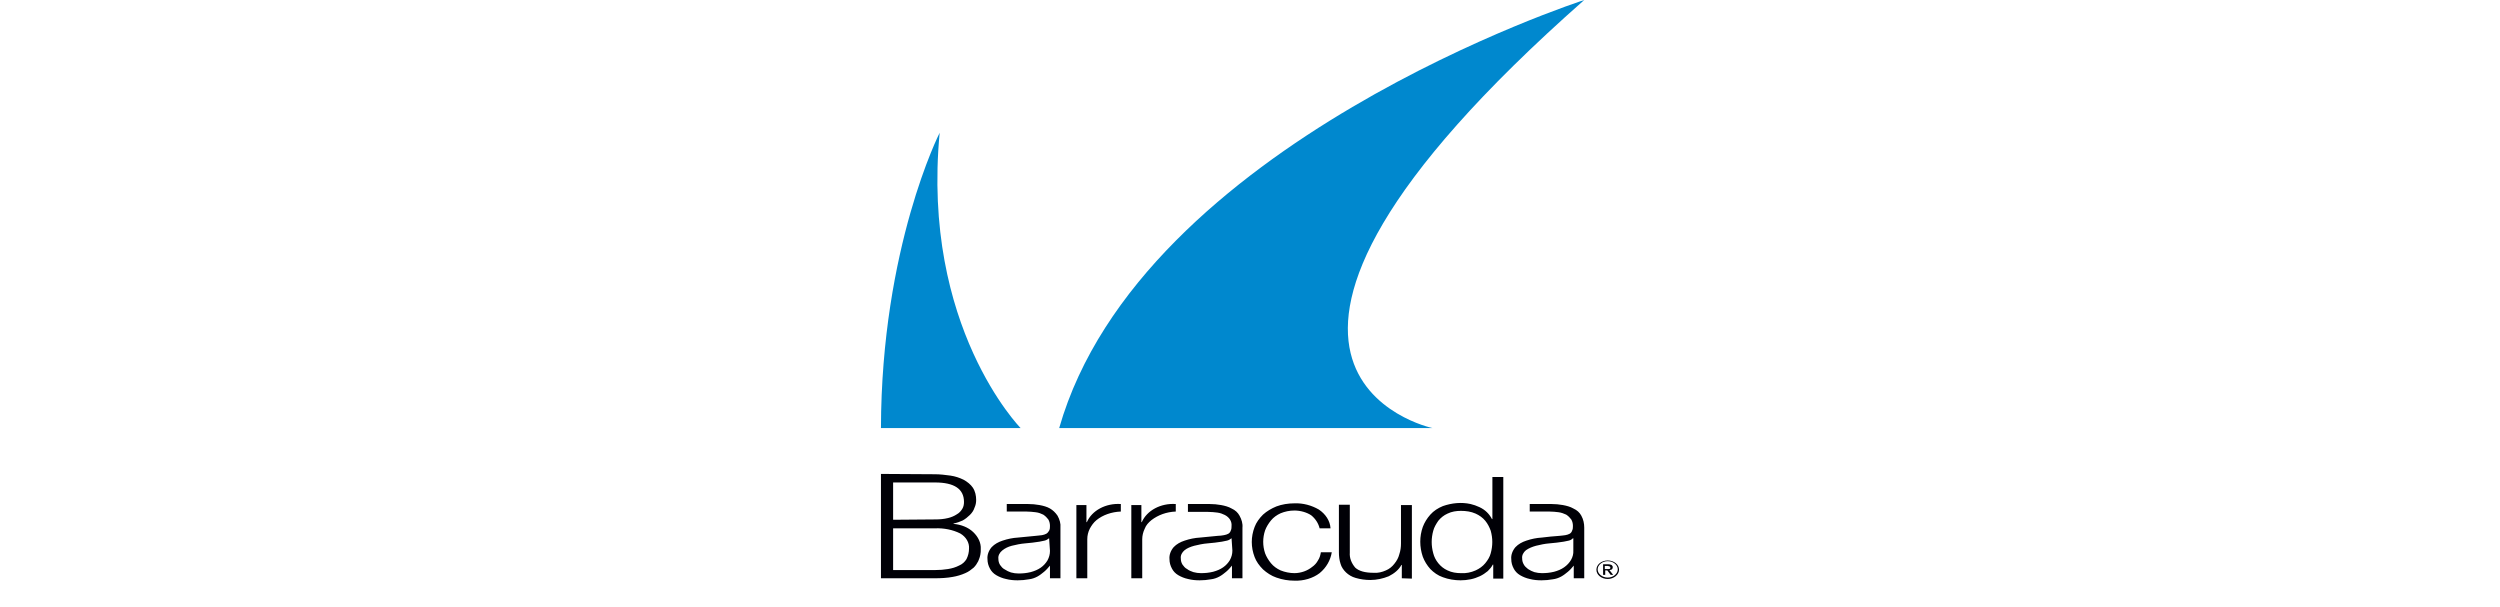 <svg width="210" height="51" viewBox="0 0 210 51" fill="none" xmlns="http://www.w3.org/2000/svg">
<rect width="210" height="51" fill="white"/>
<path d="M85.731 35.956H74C74.035 20.781 78.932 11.152 78.932 11.152C77.382 27.449 85.731 35.956 85.731 35.956ZM133.076 0C133.076 0 95.841 11.986 88.972 35.956H120.324C120.289 35.956 97.778 31.128 133.076 0Z" fill="#0088CE"/>
<path d="M95.876 42.424V43.861H95.911C96.334 42.884 97.497 42.252 98.765 42.338V42.97C97.99 42.999 97.285 43.258 96.722 43.689C96.475 43.89 96.264 44.12 96.158 44.407C96.017 44.695 95.947 45.011 95.947 45.298V48.575H95.031V42.424H95.876ZM90.416 42.424V48.575H91.332V45.298C91.332 44.982 91.402 44.695 91.543 44.407C91.684 44.149 91.86 43.89 92.107 43.689C92.635 43.258 93.375 42.999 94.15 42.97V42.338C92.882 42.252 91.719 42.884 91.297 43.861H91.261V42.424H90.416ZM110.143 43.286C110.495 43.574 110.742 43.947 110.848 44.379H111.764C111.728 43.746 111.341 43.171 110.777 42.798C110.178 42.453 109.474 42.252 108.734 42.28C108.206 42.28 107.677 42.367 107.219 42.539C106.797 42.712 106.409 42.941 106.092 43.229C105.775 43.545 105.528 43.89 105.388 44.264C105.07 45.097 105.07 45.959 105.388 46.793C105.528 47.167 105.775 47.511 106.092 47.828C106.409 48.115 106.797 48.374 107.219 48.517C107.713 48.69 108.206 48.776 108.734 48.776C109.509 48.805 110.284 48.575 110.848 48.144C111.411 47.684 111.764 47.052 111.869 46.391H110.953C110.918 46.62 110.848 46.879 110.707 47.08C110.601 47.282 110.425 47.483 110.214 47.627C110.038 47.77 109.791 47.914 109.544 48C109.298 48.086 109.016 48.144 108.734 48.144C108.347 48.144 107.924 48.058 107.572 47.914C107.255 47.77 106.973 47.569 106.761 47.31C106.55 47.052 106.374 46.764 106.268 46.477C106.057 45.844 106.057 45.183 106.268 44.551C106.374 44.264 106.55 43.976 106.761 43.718C106.973 43.459 107.255 43.258 107.572 43.114C107.924 42.97 108.311 42.884 108.734 42.884C109.227 42.884 109.756 43.028 110.143 43.286ZM118.598 48.604V42.424H117.682V45.643C117.682 45.959 117.647 46.247 117.541 46.563C117.47 46.85 117.33 47.109 117.118 47.368C116.942 47.598 116.695 47.799 116.414 47.914C116.097 48.058 115.744 48.144 115.392 48.115C114.652 48.115 114.159 47.971 113.842 47.684C113.525 47.31 113.349 46.879 113.384 46.419V42.395H112.468V46.391C112.468 46.707 112.503 47.052 112.609 47.368C112.68 47.627 112.856 47.885 113.067 48.086C113.278 48.288 113.56 48.46 113.877 48.546C114.265 48.661 114.687 48.719 115.11 48.719C115.639 48.719 116.167 48.604 116.66 48.403C117.118 48.173 117.506 47.856 117.717 47.454H117.752V48.575L118.598 48.604ZM126.277 48.604V40.067H125.361V43.603H125.326C125.22 43.401 125.08 43.2 124.903 43.028C124.727 42.855 124.516 42.712 124.269 42.597C124.023 42.482 123.776 42.395 123.53 42.338C122.755 42.166 121.944 42.252 121.205 42.51C120.782 42.683 120.43 42.913 120.148 43.229C119.866 43.545 119.655 43.89 119.514 44.264C119.232 45.068 119.232 45.931 119.514 46.764C119.655 47.138 119.866 47.483 120.148 47.799C120.43 48.086 120.782 48.345 121.205 48.489C121.662 48.661 122.191 48.747 122.684 48.747C122.966 48.747 123.248 48.719 123.53 48.661C123.811 48.604 124.058 48.517 124.305 48.403C124.551 48.288 124.762 48.144 124.974 47.971C125.15 47.799 125.291 47.627 125.397 47.425H125.432V48.604H126.277ZM120.394 46.477C120.218 45.844 120.218 45.212 120.394 44.58C120.465 44.292 120.641 44.005 120.817 43.746C121.028 43.488 121.275 43.286 121.592 43.143C121.944 42.97 122.332 42.913 122.719 42.913C123.142 42.913 123.565 42.97 123.952 43.143C124.269 43.286 124.551 43.488 124.763 43.746C124.974 44.005 125.115 44.292 125.22 44.58C125.397 45.212 125.397 45.844 125.22 46.477C125.15 46.764 124.974 47.052 124.763 47.31C124.551 47.569 124.269 47.77 123.952 47.914C123.565 48.086 123.142 48.173 122.719 48.144C122.332 48.144 121.944 48.086 121.592 47.914C121.275 47.77 121.028 47.569 120.817 47.31C120.606 47.052 120.465 46.764 120.394 46.477ZM104.119 43.315C104.295 43.631 104.401 43.976 104.366 44.321V48.575H103.485V47.511C103.344 47.684 103.168 47.885 102.992 48.029C102.816 48.173 102.64 48.316 102.428 48.431C102.217 48.546 101.97 48.633 101.724 48.661C101.407 48.719 101.09 48.747 100.773 48.747C100.456 48.747 100.103 48.719 99.786 48.633C99.504 48.575 99.223 48.46 98.976 48.316C98.73 48.173 98.553 47.971 98.448 47.77C98.307 47.511 98.236 47.253 98.236 46.965C98.201 46.62 98.342 46.247 98.589 45.959C98.835 45.701 99.152 45.528 99.504 45.413C99.927 45.27 100.35 45.183 100.808 45.155L102.288 45.011C102.464 45.011 102.64 44.982 102.816 44.953C102.957 44.925 103.063 44.896 103.168 44.839C103.274 44.781 103.344 44.695 103.38 44.58C103.45 44.436 103.45 44.321 103.45 44.177C103.485 43.804 103.274 43.459 102.886 43.258C102.71 43.171 102.499 43.085 102.252 43.056C102.006 43.028 101.759 42.999 101.477 42.999H99.786V42.338H101.618C101.935 42.338 102.252 42.367 102.569 42.424C102.886 42.482 103.203 42.568 103.45 42.712C103.767 42.855 103.978 43.056 104.119 43.315ZM103.45 45.212C103.344 45.298 103.203 45.385 103.062 45.413C102.922 45.442 102.781 45.471 102.64 45.5C102.252 45.557 101.865 45.614 101.442 45.643C101.055 45.672 100.667 45.758 100.315 45.844C99.998 45.931 99.716 46.046 99.504 46.218C99.293 46.391 99.152 46.649 99.188 46.908C99.188 47.08 99.223 47.253 99.328 47.425C99.434 47.569 99.54 47.713 99.716 47.799C99.857 47.914 100.068 48 100.244 48.058C100.456 48.115 100.667 48.144 100.878 48.144C101.231 48.144 101.548 48.115 101.9 48.029C102.217 47.943 102.499 47.828 102.745 47.655C102.992 47.483 103.168 47.282 103.309 47.052C103.45 46.793 103.52 46.534 103.52 46.247L103.45 45.212ZM88.831 43.315C89.007 43.631 89.112 43.976 89.077 44.321V48.575H88.197V47.511C88.056 47.684 87.879 47.885 87.703 48.029C87.527 48.173 87.351 48.316 87.14 48.431C86.928 48.546 86.682 48.633 86.435 48.661C86.118 48.719 85.801 48.747 85.484 48.747C85.167 48.747 84.815 48.719 84.498 48.633C84.216 48.575 83.934 48.46 83.688 48.316C83.441 48.173 83.265 47.971 83.159 47.77C83.018 47.511 82.948 47.253 82.948 46.965C82.912 46.62 83.053 46.247 83.3 45.959C83.547 45.701 83.864 45.528 84.216 45.413C84.639 45.27 85.061 45.183 85.519 45.155L86.999 45.011C87.21 44.982 87.351 44.982 87.527 44.953C87.668 44.925 87.774 44.896 87.879 44.839C87.985 44.781 88.056 44.695 88.126 44.58C88.197 44.436 88.197 44.321 88.197 44.177C88.197 44.005 88.161 43.804 88.056 43.631C87.95 43.488 87.809 43.344 87.633 43.229C87.457 43.143 87.246 43.056 86.999 43.028C86.752 42.999 86.471 42.97 86.224 42.97H84.568V42.338H86.365C86.682 42.338 86.999 42.367 87.316 42.424C87.633 42.482 87.95 42.568 88.197 42.712C88.443 42.855 88.654 43.056 88.831 43.315ZM88.126 45.212C88.02 45.298 87.879 45.385 87.739 45.413C87.598 45.442 87.457 45.471 87.316 45.5C86.928 45.557 86.541 45.614 86.118 45.643C85.731 45.672 85.343 45.758 84.991 45.844C84.674 45.931 84.427 46.046 84.181 46.247C83.969 46.419 83.828 46.678 83.864 46.937C83.864 47.109 83.899 47.282 84.004 47.454C84.11 47.598 84.216 47.741 84.392 47.828C84.568 47.943 84.744 48.029 84.921 48.086C85.132 48.144 85.343 48.173 85.555 48.173C85.907 48.173 86.224 48.144 86.576 48.058C86.893 47.971 87.175 47.856 87.422 47.684C87.668 47.511 87.844 47.31 87.985 47.08C88.126 46.822 88.197 46.563 88.197 46.276L88.126 45.212ZM132.83 43.315C133.006 43.631 133.076 43.976 133.076 44.321V48.575H132.195V47.511C132.055 47.684 131.878 47.885 131.702 48.029C131.526 48.173 131.35 48.316 131.139 48.431C130.927 48.546 130.681 48.633 130.434 48.661C130.117 48.719 129.8 48.747 129.483 48.747C129.166 48.747 128.814 48.719 128.497 48.633C128.215 48.575 127.933 48.46 127.686 48.316C127.44 48.173 127.264 47.971 127.158 47.77C127.017 47.511 126.947 47.253 126.947 46.965C126.911 46.62 127.052 46.247 127.299 45.959C127.545 45.701 127.862 45.528 128.215 45.413C128.637 45.27 129.06 45.183 129.518 45.155C130.011 45.097 130.505 45.04 130.998 45.011C131.209 44.982 131.35 44.982 131.491 44.953C131.632 44.925 131.737 44.896 131.843 44.839C131.949 44.781 132.019 44.695 132.055 44.58C132.125 44.436 132.125 44.321 132.125 44.177C132.125 44.005 132.09 43.804 131.984 43.631C131.878 43.488 131.737 43.344 131.561 43.229C131.385 43.143 131.139 43.056 130.927 43.028C130.681 42.999 130.434 42.97 130.152 42.97H128.497V42.338H130.328C130.645 42.338 130.963 42.367 131.28 42.424C131.597 42.482 131.914 42.568 132.16 42.712C132.477 42.855 132.689 43.056 132.83 43.315ZM132.16 45.212H132.125C132.055 45.298 131.914 45.385 131.773 45.413C131.632 45.442 131.491 45.471 131.35 45.5C130.962 45.557 130.575 45.614 130.152 45.643C129.765 45.672 129.377 45.758 129.025 45.844C128.708 45.931 128.426 46.046 128.18 46.218C127.968 46.391 127.827 46.649 127.862 46.908C127.862 47.08 127.898 47.253 128.003 47.425C128.074 47.569 128.215 47.684 128.356 47.799C128.532 47.914 128.708 48 128.884 48.058C129.095 48.115 129.307 48.144 129.518 48.144C129.87 48.144 130.187 48.115 130.54 48.029C130.857 47.943 131.139 47.828 131.385 47.655C131.878 47.31 132.195 46.793 132.16 46.247V45.212ZM74 39.809V48.575H78.544C79.037 48.575 79.566 48.546 80.024 48.46C80.376 48.403 80.764 48.288 81.081 48.144C81.362 48.029 81.574 47.856 81.785 47.684C81.961 47.511 82.067 47.339 82.173 47.138C82.243 46.965 82.314 46.793 82.349 46.592C82.384 46.448 82.384 46.276 82.384 46.132C82.419 45.614 82.173 45.097 81.75 44.695C81.327 44.292 80.728 44.062 80.094 44.005V43.976C80.376 43.919 80.623 43.833 80.869 43.718C81.081 43.603 81.292 43.43 81.468 43.258C81.644 43.085 81.785 42.884 81.856 42.654C81.961 42.424 81.997 42.223 81.997 41.993C81.997 41.648 81.926 41.274 81.715 40.958C81.539 40.7 81.257 40.47 80.94 40.297C80.588 40.125 80.235 40.01 79.848 39.952C79.425 39.895 78.967 39.837 78.544 39.837L74 39.809ZM75.022 43.66V40.527H78.544C80.165 40.527 80.975 41.073 80.975 42.166C80.975 42.367 80.94 42.568 80.834 42.74C80.728 42.913 80.588 43.085 80.376 43.2C80.165 43.344 79.883 43.459 79.636 43.516C79.284 43.603 78.932 43.631 78.579 43.631L75.022 43.66ZM75.022 47.885V44.379H78.544C79.284 44.35 80.024 44.494 80.658 44.81C81.151 45.097 81.433 45.586 81.398 46.074C81.398 46.391 81.327 46.678 81.186 46.965C81.046 47.195 80.834 47.397 80.552 47.511C80.27 47.655 79.989 47.741 79.636 47.799C79.284 47.856 78.932 47.885 78.544 47.885H75.022ZM134.838 48.288H134.661V47.397H135.084C135.19 47.397 135.295 47.425 135.366 47.454C135.436 47.511 135.472 47.569 135.472 47.655C135.472 47.713 135.436 47.799 135.401 47.828C135.331 47.856 135.26 47.885 135.19 47.885L135.507 48.288H135.295L135.014 47.914H134.838V48.288ZM135.049 47.799H135.155C135.19 47.799 135.225 47.799 135.225 47.77C135.26 47.77 135.26 47.741 135.26 47.741C135.26 47.713 135.295 47.684 135.26 47.655C135.26 47.627 135.26 47.598 135.225 47.598C135.225 47.569 135.19 47.569 135.155 47.569C135.119 47.569 135.119 47.54 135.084 47.54H134.802V47.799H135.049ZM135.049 48.633C134.52 48.633 134.098 48.288 134.098 47.856C134.098 47.425 134.52 47.08 135.049 47.08C135.577 47.08 136 47.425 136 47.856C136 48.259 135.577 48.633 135.049 48.633ZM135.049 47.138C134.591 47.138 134.203 47.454 134.203 47.828C134.203 48.201 134.591 48.517 135.049 48.517C135.507 48.517 135.894 48.201 135.894 47.828C135.894 47.454 135.507 47.138 135.049 47.138Z" fill="#000006"/>
</svg>
